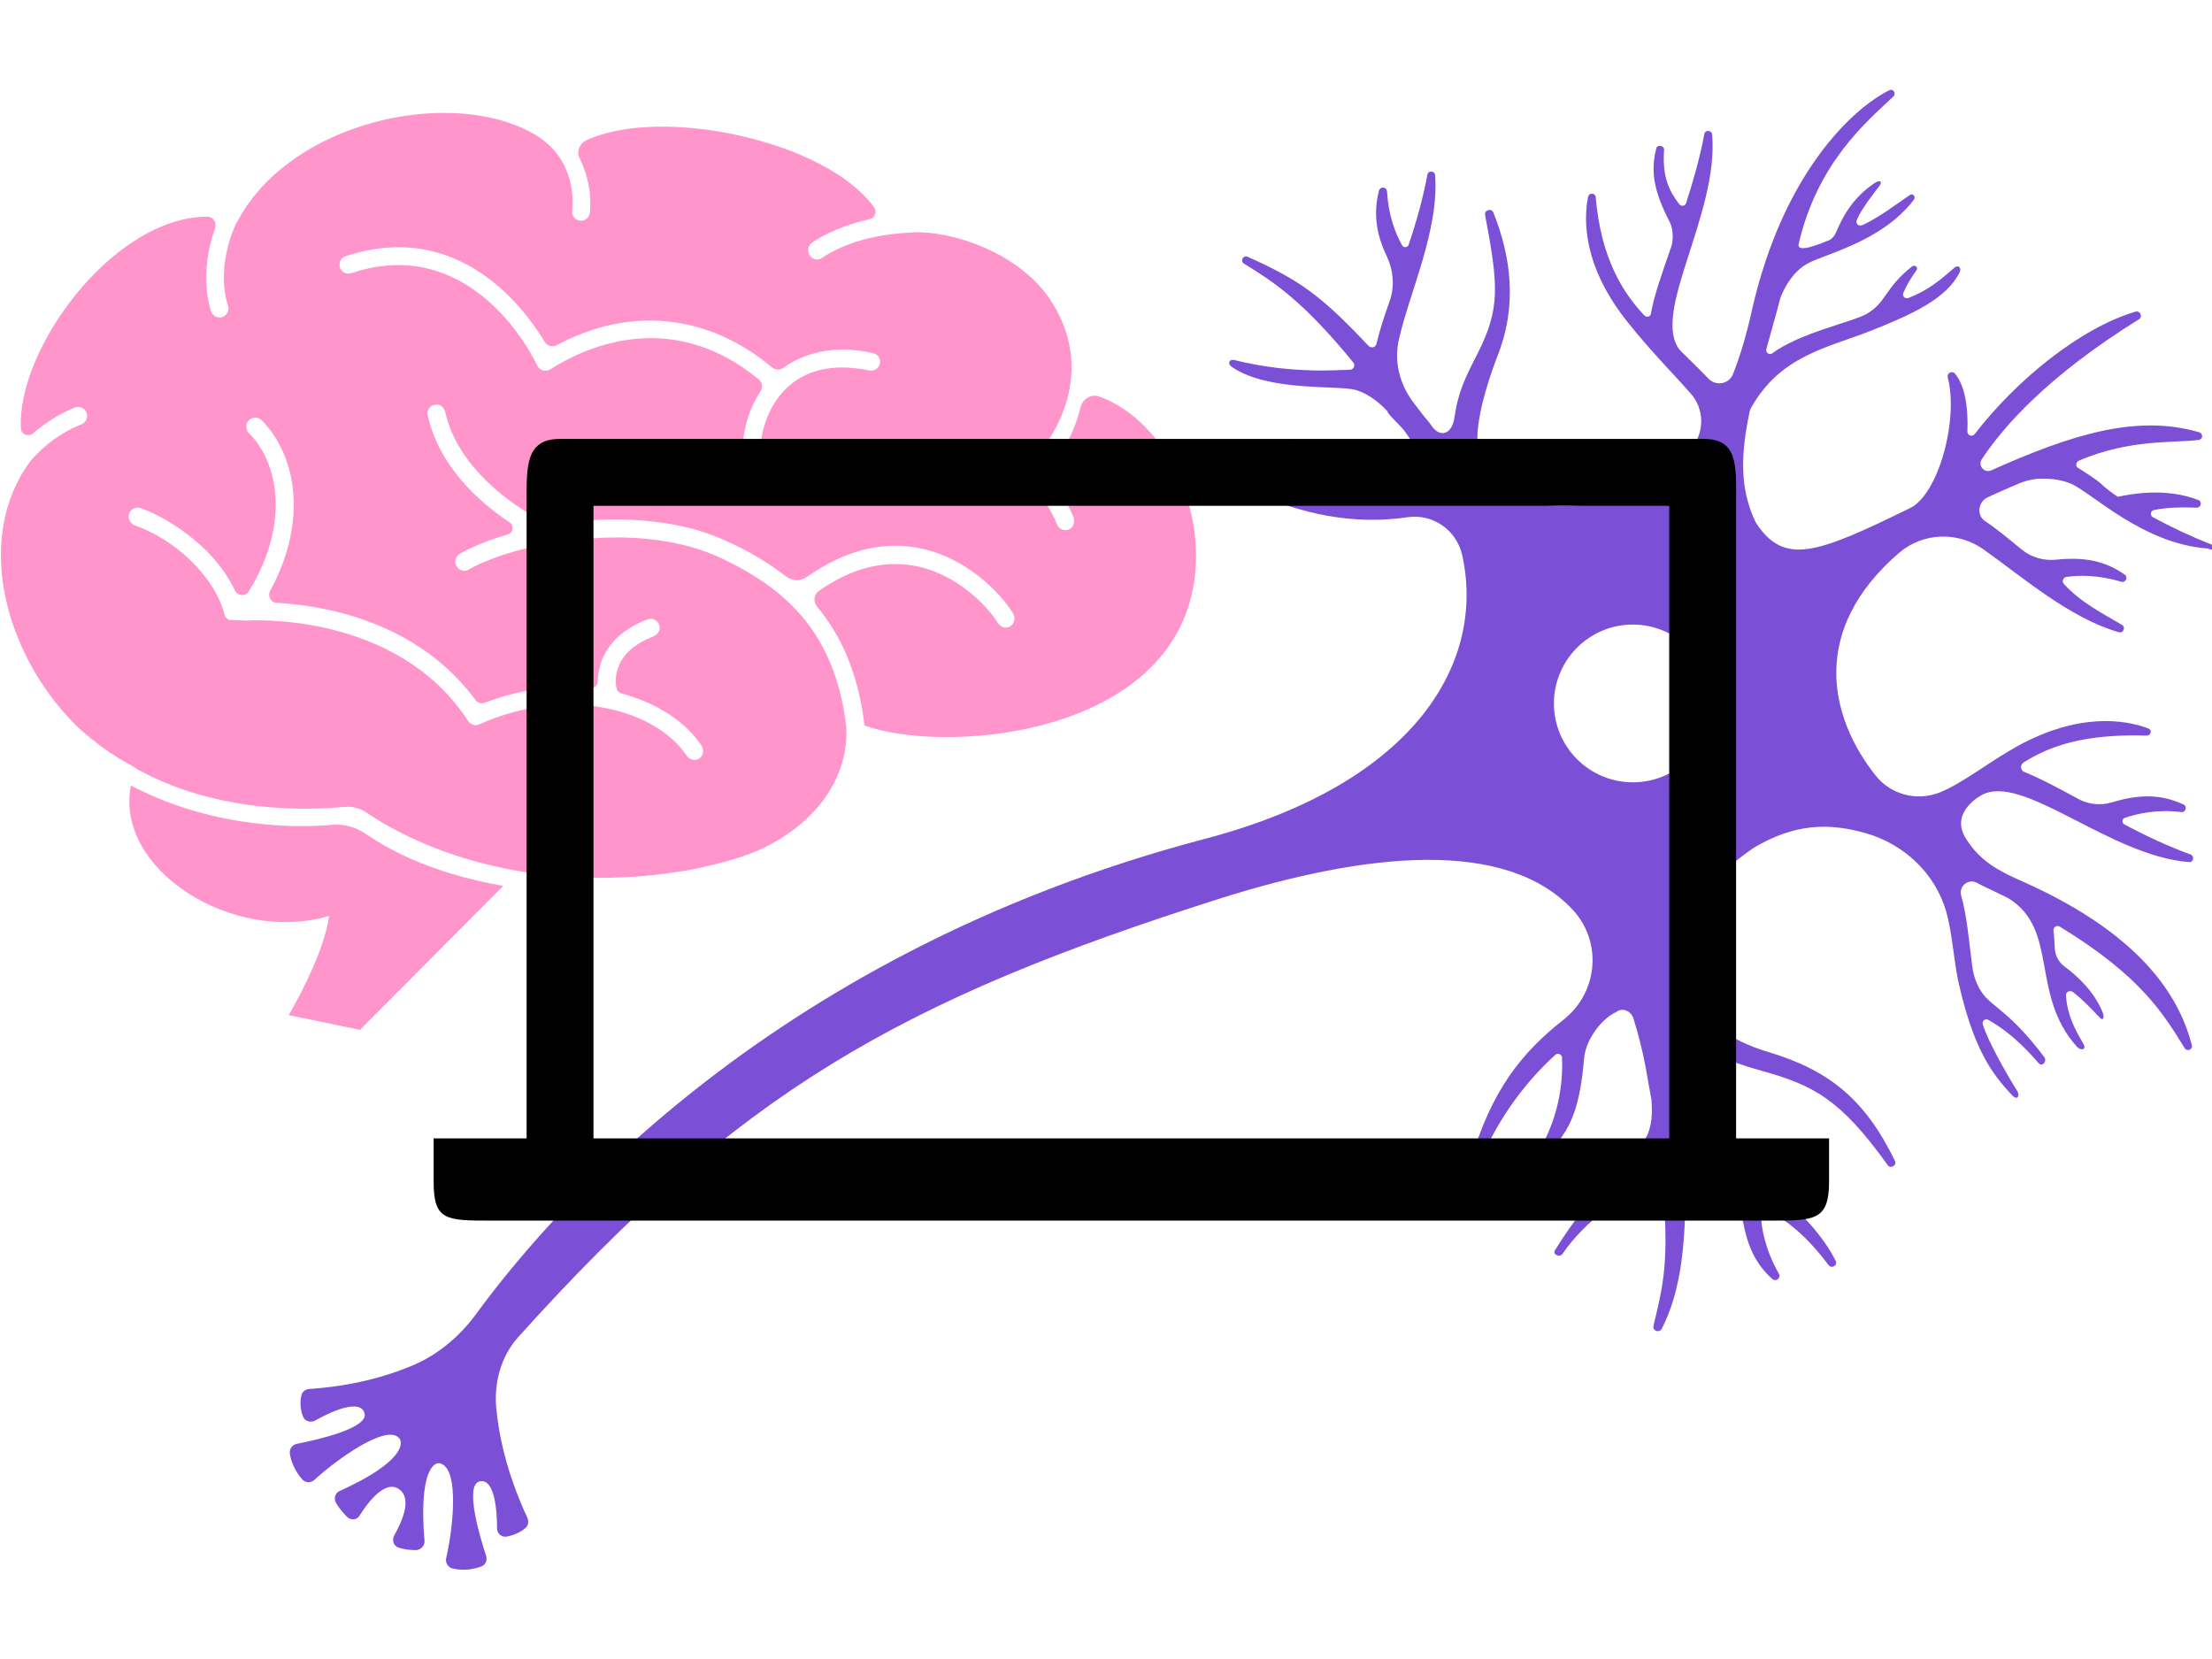 <?xml version="1.0" encoding="UTF-8" standalone="no"?>
<!DOCTYPE svg PUBLIC "-//W3C//DTD SVG 1.1//EN" "http://www.w3.org/Graphics/SVG/1.1/DTD/svg11.dtd">
<svg width="100%" height="100%" viewBox="0 0 800 600" version="1.1" xmlns="http://www.w3.org/2000/svg" xmlns:xlink="http://www.w3.org/1999/xlink" xml:space="preserve" xmlns:serif="http://www.serif.com/" style="fill-rule:evenodd;clip-rule:evenodd;stroke-linejoin:round;stroke-miterlimit:2;">
    <g transform="matrix(1.574,0,0,1.574,-1788.6,-235.525)">
        <path d="M1570.38,170.409C1561.76,174.718 1545.96,189.728 1538.89,220.883C1537.68,226.407 1536.24,231.288 1534.58,235.486C1533.69,237.917 1530.62,238.469 1528.85,236.591C1526.97,234.603 1524.75,232.497 1522.32,230.066C1515.58,221.67 1531.29,198.898 1529.75,180.559C1529.63,179.454 1528.06,179.461 1527.95,180.455C1526.95,185.758 1525.43,191.185 1523.77,196.267C1523.55,197.041 1522.56,197.137 1522.12,196.474C1519.9,193.492 1518.26,190.412 1518.7,184.115C1518.81,183.01 1517.12,182.775 1516.9,183.77C1515.47,189.294 1516.59,194.037 1519.9,200.445C1520.79,201.991 1520.91,204.657 1520.35,206.314C1518.26,212.39 1516.36,217.589 1515.69,221.677C1515.58,222.45 1514.69,222.644 1514.14,222.091C1509.17,216.788 1504.2,208.951 1502.99,194.921C1502.88,193.927 1501.45,193.816 1501.23,194.921C1500.12,200.555 1500.24,211.182 1510.52,223.886C1515.71,230.404 1521.02,235.7 1524.77,240.009C1527.98,243.544 1528.07,248.964 1524.98,252.61C1517.25,261.669 1508.3,264.189 1500.68,265.626C1495.26,266.178 1490.18,266.185 1484.66,263.865C1479.02,261.545 1476.26,257.892 1475.82,251.816C1475.49,246.513 1477.57,238.89 1480.44,231.378C1485.09,219.668 1483.45,208.42 1479.48,198.477C1479.04,197.372 1477.36,197.924 1477.58,199.029C1480.67,215.38 1481,220.462 1476.03,230.515C1473.04,236.37 1471.39,239.553 1470.5,245.74C1469.95,249.386 1467.21,250.38 1465.22,247.397C1464.67,246.513 1463.88,245.761 1463.22,244.877C1462.44,243.883 1461.77,242.999 1461.11,242.115C1457.91,237.917 1456.58,232.593 1457.8,227.511C1460.23,216.795 1467.08,202.33 1466.08,189.846C1465.97,188.852 1464.54,188.748 1464.32,189.742C1463.33,195.156 1461.77,200.673 1460.01,205.865C1459.79,206.528 1458.82,206.631 1458.49,205.969C1456.94,203.207 1455.37,199.133 1455.04,193.609C1454.92,192.504 1453.5,192.401 1453.17,193.505C1451.96,198.477 1452.38,203.103 1455.04,208.627C1456.47,211.72 1456.83,215.255 1455.73,218.57C1454.4,222.326 1453.28,225.744 1452.62,228.616C1452.4,229.5 1451.42,229.728 1450.75,229.065C1439.82,217.465 1435.04,214.04 1423,208.627C1422,208.185 1421.25,209.628 1422.13,210.18C1428.76,214.268 1435.59,218.57 1447.3,232.932C1447.85,233.594 1447.32,234.589 1446.54,234.589C1444.44,234.589 1433.29,235.694 1420.03,232.379C1418.81,232.048 1418.27,233.159 1419.37,233.933C1427.66,239.678 1443.77,238.11 1447.75,239.215C1451.29,240.209 1454.07,242.971 1455.17,244.186L1455.17,244.324C1456.39,246.092 1457.91,247.066 1459.35,249.054C1461.23,251.706 1462.89,254.35 1464.32,256.891C1467.08,261.863 1456.48,264.845 1452.17,260.758C1447.2,256.007 1439.14,249.828 1431.08,250.711C1430.08,250.822 1429.98,252.279 1430.97,252.61C1439.59,255.041 1445,259.764 1447.65,262.967C1448.09,263.52 1447.76,264.314 1447.1,264.314C1440.13,264.645 1432.08,263.761 1423.69,260.447C1422.69,260.005 1421.8,261.662 1422.79,262.104C1435.5,267.959 1447.43,270.259 1459.7,268.491C1465.55,267.607 1470.97,271.377 1472.3,277.122C1477.71,301.316 1462.22,329.377 1413.5,342.303C1310.43,369.37 1259.83,432.334 1245.58,451.778C1241.71,456.97 1236.64,461.189 1230.56,463.62C1224.93,465.94 1217.2,468.135 1207.26,468.798C1206.49,468.909 1205.71,469.475 1205.6,470.248C1205.16,472.126 1205.47,473.763 1205.91,474.978C1206.24,476.083 1207.57,476.635 1208.67,476.083C1211.99,474.205 1218.85,470.904 1220.07,474.218C1221.39,477.754 1209.03,480.516 1204.5,481.4C1203.5,481.62 1202.83,482.504 1202.94,483.609C1203.16,485.156 1203.93,487.482 1205.81,489.582C1206.58,490.355 1207.69,490.458 1208.57,489.685C1213.1,485.487 1225.27,476.435 1228.14,480.191C1229.03,481.406 1228.8,485.687 1214.44,492.205C1213.33,492.647 1212.99,493.973 1213.54,494.967C1214.32,496.293 1215.32,497.405 1216.1,498.178C1216.98,499.062 1218.41,498.862 1218.96,497.867C1220.84,494.884 1224.8,489.582 1228.01,491.791C1231.21,494.001 1228.56,499.511 1226.9,502.493C1226.35,503.598 1226.79,504.924 1228.01,505.255C1229,505.587 1230.33,505.808 1231.87,505.808C1232.98,505.808 1233.99,504.807 1233.88,503.702C1232.55,487.904 1235.98,485.259 1237.64,485.922C1242.06,487.469 1240.28,501.706 1238.85,507.672C1238.63,508.666 1239.3,509.799 1240.3,510.02C1243.06,510.682 1245.38,510.123 1246.93,509.571C1247.92,509.239 1248.36,508.114 1248.03,507.12C1246.59,502.701 1242.93,490.548 1246.68,489.996C1250.11,489.443 1250.55,497.08 1250.55,500.836C1250.55,502.052 1251.66,502.921 1252.76,502.701C1253.98,502.48 1255.64,501.948 1257.08,500.733C1257.74,500.18 1257.86,499.193 1257.53,498.42C1252.66,487.924 1250.9,479.169 1250.34,472.872C1249.9,467.238 1251.45,461.403 1255.21,457.095C1306.03,400.531 1343.02,379.527 1416.27,356.216C1450.73,345.279 1482.46,342.317 1497.71,358.667C1504.56,366.069 1503.56,377.642 1495.6,383.939C1485.88,391.562 1478.9,400.4 1474.27,416.529C1473.93,417.634 1475.72,418.186 1476.16,417.082C1480.91,405.813 1487.4,397.762 1493.7,392.017C1494.25,391.465 1495.26,391.9 1495.26,392.673C1495.48,397.866 1494.71,405.261 1490.73,412.663C1490.18,413.657 1491.4,414.568 1492.29,413.905C1498.47,408.934 1499.67,400.179 1500.33,392.777C1500.66,388.91 1503.78,384.298 1507.2,382.42C1507.42,382.309 1507.74,382.192 1507.96,381.971C1509.4,381.198 1511.07,381.978 1511.62,383.524C1512.72,387.06 1513.71,390.788 1514.49,394.986C1514.93,397.527 1515.36,399.986 1515.8,402.305C1515.91,404.073 1516.36,408.692 1513.93,412.007C1503.77,426.258 1502.88,422.053 1493.6,436.967C1493.05,437.851 1494.7,438.645 1495.36,437.761C1500.44,430.138 1509.52,424.387 1513.83,420.741C1514.71,419.968 1515.47,419.201 1516.25,418.428C1516.8,417.765 1517.9,418.097 1518.01,418.98C1520.33,439.418 1518.23,445.826 1516.25,454.333C1516.03,455.438 1517.59,455.983 1518.14,454.989C1524,443.61 1523.55,429.476 1523.77,415.114C1523.77,414.23 1524.77,413.767 1525.43,414.32C1527.75,416.308 1530.5,418.325 1533.37,420.534C1534.92,421.749 1535.91,423.489 1536.13,425.367C1537.02,433.432 1538.58,439.073 1543.55,443.492C1544.44,444.266 1545.63,443.278 1545.07,442.284C1541.87,436.65 1541.01,431.692 1540.9,428.267C1540.9,427.604 1541.55,427.142 1542.1,427.473C1548.18,430.677 1552.49,434.979 1556.47,440.282C1557.13,441.276 1558.68,440.42 1558.12,439.315C1552.05,427.273 1537.03,417.986 1528.19,409.59C1524.43,406.055 1521.98,401.415 1521.32,396.333C1521.21,395.78 1521.22,395.124 1521.11,394.572C1520.89,393.025 1520.78,391.451 1520.56,390.015C1520.34,388.137 1522.43,386.942 1523.98,388.047C1527.74,390.809 1533.03,393.44 1540.65,395.539C1553.03,398.963 1559.13,402.078 1570.07,417.323C1570.73,418.318 1572.28,417.427 1571.73,416.322C1564.88,402.292 1556.69,395.559 1542.66,391.361C1536.03,389.373 1531.71,386.604 1527.95,383.179C1521.98,377.766 1520,369.038 1523.43,361.636C1526.52,354.897 1531.72,349.712 1539.34,344.409C1548.51,338.996 1556.26,338.554 1565.1,341.095C1573.93,343.636 1580.99,350.354 1583.53,359.082C1584.97,364.274 1585.19,369.798 1586.3,375.101C1589.72,390.457 1593.93,396.326 1598.79,401.408C1599.9,402.513 1600.45,401.401 1599.9,400.407C1597.13,395.988 1592.81,388.254 1591.92,384.94C1591.7,384.167 1592.58,383.607 1593.13,383.939C1599.43,387.474 1603.43,392.473 1604.87,394.02C1605.64,394.793 1606.74,393.453 1606.08,392.57C1598.56,382.516 1594.35,381.087 1592.03,378.104C1590.59,376.226 1589.84,374.003 1589.51,371.683C1588.73,365.607 1588.28,359.993 1586.95,355.353C1586.4,353.254 1588.63,351.459 1590.51,352.453C1591.94,353.226 1593.48,353.889 1595.03,354.663C1595.91,355.104 1596.91,355.567 1597.79,356.009C1609.5,363.19 1602.74,378.111 1613.57,390.153C1614.45,391.147 1615.79,390.816 1615.12,389.601C1613.13,386.176 1611.38,383.055 1611.05,378.415C1610.94,377.531 1611.94,377.11 1612.6,377.552C1614.81,379.209 1616.99,381.522 1618.54,383.179C1619.64,384.505 1619.87,383.414 1619.54,382.42C1617.55,377.338 1613.46,373.775 1610.81,371.786C1609.48,370.792 1608.6,369.37 1608.49,367.713C1608.38,366.166 1608.4,365.158 1608.18,363.501C1608.07,362.727 1608.93,362.092 1609.6,362.534C1628.49,374.023 1633.57,382.841 1638.32,390.464C1638.87,391.348 1640.2,390.802 1639.98,389.808C1637.55,380.528 1630.39,365.178 1601,352.142C1596.03,349.933 1591.37,347.716 1588.06,342.303C1584.19,336.227 1591.61,332.36 1591.61,332.36C1601,327.057 1620.98,346.287 1639.32,347.723C1640.32,347.834 1640.66,346.404 1639.67,345.963C1634.48,344.084 1629.26,341.633 1624.51,339.092C1623.85,338.761 1623.84,337.76 1624.62,337.539C1627.6,336.544 1631.93,335.564 1637.56,336.227C1638.56,336.337 1639.01,334.908 1638.01,334.466C1632.93,332.146 1628.06,332.029 1621.54,334.017C1618.89,334.791 1616.03,334.445 1613.71,333.12C1609.07,330.579 1604.87,328.369 1601.55,327.044C1600.56,326.712 1600.43,325.386 1601.31,324.834C1607.39,320.967 1615.45,318.212 1629.59,318.654C1630.58,318.654 1630.93,317.328 1629.93,316.997C1624.63,315.008 1614.02,313.255 1599.65,321.209C1592.81,325.076 1587.28,329.605 1582.08,331.704C1576.78,333.803 1570.84,332.257 1567.31,327.838C1556.7,314.47 1552.03,294.46 1572.69,276.673C1578.22,271.923 1586.31,271.716 1592.16,275.914C1600.89,282.101 1611.93,291.698 1623.2,294.902C1624.19,295.233 1624.84,293.797 1623.96,293.245C1619.32,290.483 1614.58,288.163 1610.6,283.854C1610.05,283.302 1610.38,282.308 1611.15,282.197C1614.25,281.755 1618.56,281.755 1623.75,283.302C1624.75,283.633 1625.4,282.197 1624.51,281.645C1620.09,278.551 1615.36,277.564 1608.84,278.227C1605.97,278.558 1602.97,277.688 1600.76,275.81C1597.78,273.38 1595.02,271.046 1592.47,269.389C1590.49,268.063 1590.82,265.073 1592.92,263.969C1595.46,262.753 1598.12,261.655 1600.66,260.551C1601.87,260.109 1603.2,259.763 1604.52,259.653C1606.73,259.543 1609.5,259.653 1612.15,260.758C1616.9,262.746 1628.72,274.678 1643.74,275.672C1644.96,276.446 1645.28,275.037 1644.4,274.705C1640.09,273.048 1635.35,270.811 1631.04,268.491C1630.26,268.049 1630.47,266.944 1631.25,266.834C1634.34,266.171 1638.21,266.171 1641.08,266.282C1642.08,266.282 1642.42,264.852 1641.43,264.521C1634.03,261.649 1626.08,263.099 1623.1,263.761C1622.99,263.761 1622.86,263.768 1622.75,263.658C1621.32,262.664 1620.11,261.78 1619.23,260.896C1617.9,259.681 1615.03,257.906 1613.81,257.133C1613.15,256.691 1613.35,255.807 1614.02,255.476C1625.95,250.394 1636.01,251.485 1641.53,250.711C1642.53,250.601 1642.63,249.282 1641.64,248.951C1627.16,244.753 1612.26,249.51 1593.92,257.685C1592.27,258.459 1590.72,256.567 1591.72,255.13C1596.69,247.618 1606.84,236.025 1627.83,222.989C1628.71,222.436 1628.17,221.007 1627.07,221.228C1614.36,224.984 1599.67,236.916 1590.06,249.399C1589.51,250.062 1588.4,249.731 1588.4,248.847C1588.62,242.881 1587.75,238.138 1585.54,235.486C1584.87,234.713 1583.66,235.355 1583.88,236.349C1586.42,245.961 1581.77,263.326 1575.14,266.42C1553.71,276.915 1546.31,279.677 1539.79,269.734C1536.04,262.001 1536.24,254.04 1538.44,243.876C1538.44,243.765 1538.58,243.641 1538.58,243.53C1545.32,231.378 1556.04,229.624 1566.2,225.647C1575.92,221.78 1583.66,218.224 1586.64,212.148C1587.08,211.154 1586.31,210.491 1585.54,211.044C1582.22,213.916 1579.44,216.353 1574.8,218.121C1574.03,218.342 1573.36,217.686 1573.69,216.913C1574.36,215.255 1575.48,213.391 1576.7,211.734C1577.14,211.071 1576.36,210.394 1575.7,210.836C1569.29,215.918 1569.84,219.129 1565.2,221.78C1561.89,223.659 1549.96,226.075 1543.55,230.826C1542.89,231.268 1541.99,230.708 1542.21,229.824C1542.98,227.063 1543.78,224.08 1544.66,220.986C1544.88,219.992 1545.2,219.005 1545.42,218.121C1545.53,217.789 1547.28,212.922 1551.15,210.491C1554.68,208.171 1568.52,205.527 1576.14,195.473C1576.59,194.811 1575.81,193.92 1575.14,194.472C1572.05,196.571 1568.08,199.582 1564.55,201.239C1563.22,201.902 1562.66,200.907 1562.99,200.134C1564.1,197.593 1566.63,194.382 1568.07,192.504C1569.17,191.068 1567.95,191.047 1567.07,191.71C1561.54,195.356 1559.33,200.459 1558.23,202.999C1557.56,204.546 1556.48,204.967 1556.26,204.967C1554.16,205.851 1549.08,207.867 1549.63,205.658C1553.94,187.208 1564.86,177.901 1571.38,171.824C1572.15,171.051 1571.26,169.857 1570.38,170.409ZM1511.52,293.141C1521.46,293.141 1529.61,301.213 1529.61,311.266C1529.61,321.319 1521.57,329.391 1511.52,329.391C1501.57,329.391 1493.39,321.319 1493.39,311.266C1493.39,301.323 1501.46,293.141 1511.52,293.141Z" style="fill:rgb(123,79,214);fill-rule:nonzero;"/>
    </g>
    <g transform="matrix(1.574,0,0,1.574,-1788.6,-425.062)">
        <path d="M1237.78,295.999C1219.79,296.193 1199.4,304.873 1190.91,320.893L1190.82,320.893C1185.77,331.631 1188.5,339.702 1188.71,340.193C1189.13,341.246 1188.58,342.448 1187.53,342.869C1187.32,342.94 1187.17,343.001 1186.96,343.001C1186.05,343.071 1185.2,342.505 1184.85,341.663C1184.71,341.172 1181.91,333.258 1185.77,322.45C1186.19,321.187 1185.35,319.84 1184.02,319.84C1162.33,319.84 1140.16,350.309 1141.14,368.487C1141.21,369.891 1142.83,370.513 1143.88,369.671C1146.83,367.145 1150.05,365.109 1153.49,363.705C1154.4,363.355 1155.45,363.631 1156.01,364.473C1156.78,365.596 1156.22,367.145 1155.02,367.566C1150.25,369.461 1146.46,372.413 1143.38,375.922C1129.55,394.662 1138.39,422.376 1154.96,437.817C1157.84,440.343 1160.78,442.528 1163.73,444.353C1165.06,445.125 1167.73,446.537 1167.66,446.678C1186.26,457.065 1207.26,456.223 1215.54,455.451C1217.29,455.31 1219.05,455.718 1220.45,456.701C1223.4,458.666 1243.32,472.497 1276.8,471.725C1285.08,471.514 1295.26,470.536 1306.14,467.097C1320.53,462.535 1331.68,450.959 1330.77,436.852C1328.38,417.621 1319.27,406.172 1301.45,398.03C1292.67,394.03 1282.62,393.319 1274.97,393.6C1270.41,393.811 1266.36,394.311 1262.85,394.872L1262.34,395.004C1250.27,397.109 1244.16,400.833 1244.09,400.904C1243.81,401.114 1243.47,401.189 1243.19,401.189C1242.42,401.259 1241.71,400.904 1241.29,400.202C1240.65,399.219 1241.01,397.96 1241.92,397.329C1242.2,397.188 1245.86,394.938 1253.02,392.832C1254.28,392.481 1254.49,390.793 1253.44,390.091C1246.49,385.458 1237.29,377.317 1234.62,365.526C1234.34,364.403 1235.05,363.28 1236.17,363.07C1237.3,362.789 1238.35,363.499 1238.63,364.693C1241.58,377.817 1254.41,386.248 1260.3,389.477C1261.78,390.249 1263.47,390.591 1265.08,390.31C1271.89,389.327 1288.87,387.775 1303.11,394.302C1308.45,396.688 1313.03,399.443 1316.89,402.461C1318.29,403.584 1320.33,403.645 1321.8,402.592C1330.15,396.697 1338.5,394.455 1346.85,395.859C1358.15,397.824 1366.14,406.176 1369.09,410.949C1369.65,411.861 1369.51,413.12 1368.67,413.822C1368.32,414.103 1367.97,414.239 1367.55,414.239C1366.85,414.309 1366.09,413.954 1365.67,413.252C1363.28,409.392 1356.11,401.689 1346.15,400.004C1339.06,398.811 1331.82,400.693 1324.52,405.817C1323.33,406.659 1323.13,408.269 1324.04,409.392C1326.85,412.761 1329.17,416.568 1330.92,420.709C1332.89,425.482 1334.28,430.658 1334.98,436.764C1353.02,443.151 1400.61,439.58 1409.66,408.558C1415.21,389.608 1404.75,366.868 1388.96,361.183C1387.07,360.481 1385.11,361.674 1384.62,363.64C1383.21,369.465 1380.46,374.106 1377.8,377.194C1377.09,377.966 1377.09,379.159 1377.8,380.002C1379.06,381.475 1380.96,384.208 1382.99,388.841C1383.41,389.823 1383.06,391.157 1382.07,391.648C1381.79,391.788 1381.59,391.845 1381.31,391.845C1380.39,391.916 1379.55,391.372 1379.2,390.529C1379.2,390.459 1377.59,386.248 1374.29,382.458C1370.01,377.615 1364.95,375.72 1359.2,376.843C1357.93,377.054 1356.74,376.137 1356.74,374.804C1356.74,373.751 1357.51,372.904 1358.5,372.764C1364.6,371.571 1369.44,373.536 1371.83,374.869C1372.88,375.431 1374.22,375.216 1374.99,374.233C1380.46,367.776 1387.55,353.472 1377.44,338.592C1371.13,329.328 1358.07,323.766 1347.68,323.415C1346.84,323.415 1346.07,323.432 1345.23,323.503C1343.47,323.643 1340.26,323.766 1335.9,324.819C1329.1,326.433 1325.38,329.249 1325.31,329.249C1324.4,329.951 1323.12,329.749 1322.41,328.767C1321.78,327.854 1321.94,326.503 1322.85,325.871C1323.2,325.591 1327.91,322.235 1336.19,320.41C1337.38,320.129 1337.93,318.651 1337.15,317.668C1326.2,302.368 1288.24,294.292 1271.05,302.293C1269.43,303.066 1268.74,305.026 1269.58,306.57C1271.47,310.36 1272.3,314.712 1271.88,318.853C1271.81,319.906 1270.98,320.691 1270,320.761L1269.64,320.761C1268.52,320.621 1267.68,319.629 1267.82,318.436C1267.96,317.032 1268.94,306.864 1259.47,301.109C1253.63,297.578 1245.95,295.911 1237.78,295.999ZM1228.19,326.858C1234.87,326.908 1241.2,328.942 1247.12,332.978C1254.07,337.68 1258.77,344.124 1261.51,348.616C1262.07,349.528 1263.27,349.875 1264.25,349.383C1281.02,340.329 1299.06,342.163 1313.8,354.516C1314.5,355.077 1315.55,355.143 1316.32,354.582C1318.99,352.616 1326.08,348.629 1336.96,351.226C1338.08,351.366 1338.77,352.489 1338.49,353.682C1338.21,354.805 1337.09,355.432 1335.97,355.152C1328.67,353.678 1322.7,354.665 1318.2,358.244C1313.99,361.613 1311.34,367.21 1311.05,373.246C1310.98,374.299 1310.22,375.15 1309.17,375.22C1308.82,375.22 1308.47,375.216 1308.12,374.935C1307.34,374.514 1306.9,373.672 1306.97,372.83C1307.18,368.127 1308.67,363.648 1311.05,359.999C1311.69,359.087 1311.48,357.893 1310.64,357.192C1290.35,340.558 1270.55,349.949 1262.76,354.932C1261.7,355.564 1260.38,355.222 1259.82,354.099C1258.13,350.66 1253.29,342.088 1244.8,336.333C1236.37,330.648 1227.04,329.455 1217.01,332.824C1215.88,333.175 1214.7,332.543 1214.42,331.42C1214.14,330.368 1214.77,329.179 1215.82,328.898C1220.06,327.503 1224.19,326.828 1228.19,326.858ZM1194.9,366.008C1195.45,365.982 1196.01,366.158 1196.43,366.579C1204.15,374.299 1207.39,389.323 1198.41,405.817C1197.78,407.01 1198.54,408.488 1199.88,408.558C1210.89,409.19 1232.25,412.774 1245.65,430.952C1246.14,431.583 1246.98,431.851 1247.76,431.5C1255.69,428.482 1264.11,427.302 1272.04,428.144C1272.95,428.215 1273.72,427.499 1273.72,426.587C1273.72,422.165 1276.03,415.792 1285.15,412.353C1286.27,411.931 1287.48,412.568 1287.83,413.691C1288.18,414.743 1287.54,415.857 1286.49,416.279C1276.03,420.279 1277.93,427.929 1278,428.21C1278.14,428.842 1278.62,429.254 1279.19,429.395C1287.19,431.57 1293.78,435.781 1297.5,441.326C1298.13,442.238 1297.99,443.59 1297.15,444.221C1296.8,444.502 1296.45,444.638 1296.03,444.638C1295.33,444.708 1294.63,444.348 1294.14,443.717C1287.12,433.119 1266.84,427.377 1246.42,436.501C1245.51,436.922 1244.46,436.553 1243.9,435.711C1227.4,410.304 1193.36,412.638 1193.01,412.638L1188.93,412.484C1188.44,412.203 1188.02,411.708 1187.88,411.146C1186.27,404.268 1178.55,394.863 1167.39,390.793C1166.48,390.442 1165.76,389.542 1165.9,388.49C1166.11,387.156 1167.45,386.38 1168.64,386.801C1173.42,388.485 1178.47,391.718 1182.62,395.508C1185.21,397.895 1188.3,401.399 1190.34,405.751C1190.97,407.014 1192.72,407.163 1193.49,405.97C1202.97,390.529 1200.44,376.484 1193.56,369.605C1192.79,368.833 1192.66,367.504 1193.43,366.732C1193.81,366.276 1194.35,366.035 1194.9,366.008ZM1166.41,450.538C1162.62,469.839 1189.85,487.095 1211.96,480.498C1210.77,489.692 1202.68,503.308 1202.68,503.308L1219.05,506.686L1251.97,473.611C1234.28,470.453 1225.14,464.842 1220.3,461.614C1218.05,460.07 1215.4,459.364 1212.73,459.574C1208.52,459.925 1202.06,460.14 1194.48,459.157C1186.62,458.175 1176.58,455.872 1166.41,450.538Z" style="fill:rgb(255,149,202);fill-rule:nonzero;"/>
    </g>
    <g transform="matrix(1.574,0,0,1.574,-1788.6,-235.431)">
        <path d="M1264.95,250.431C1257.08,250.431 1257.34,256.84 1257.34,264.716L1257.34,411.152L1235.98,411.152L1235.98,421.138C1235.98,430.047 1238.8,430.038 1249.28,430.038L1543.31,430.038C1553.15,430.038 1556.61,430.048 1556.61,421.138C1556.61,415.825 1556.61,411.152 1556.61,411.152L1535.25,411.152L1535.25,264.716C1535.25,256.84 1535.77,250.431 1527.89,250.431L1264.95,250.431ZM1272.71,265.803L1519.88,265.803L1519.88,411.152L1272.71,411.152L1272.71,265.803Z" style="fill-rule:nonzero;"/>
    </g>
</svg>
